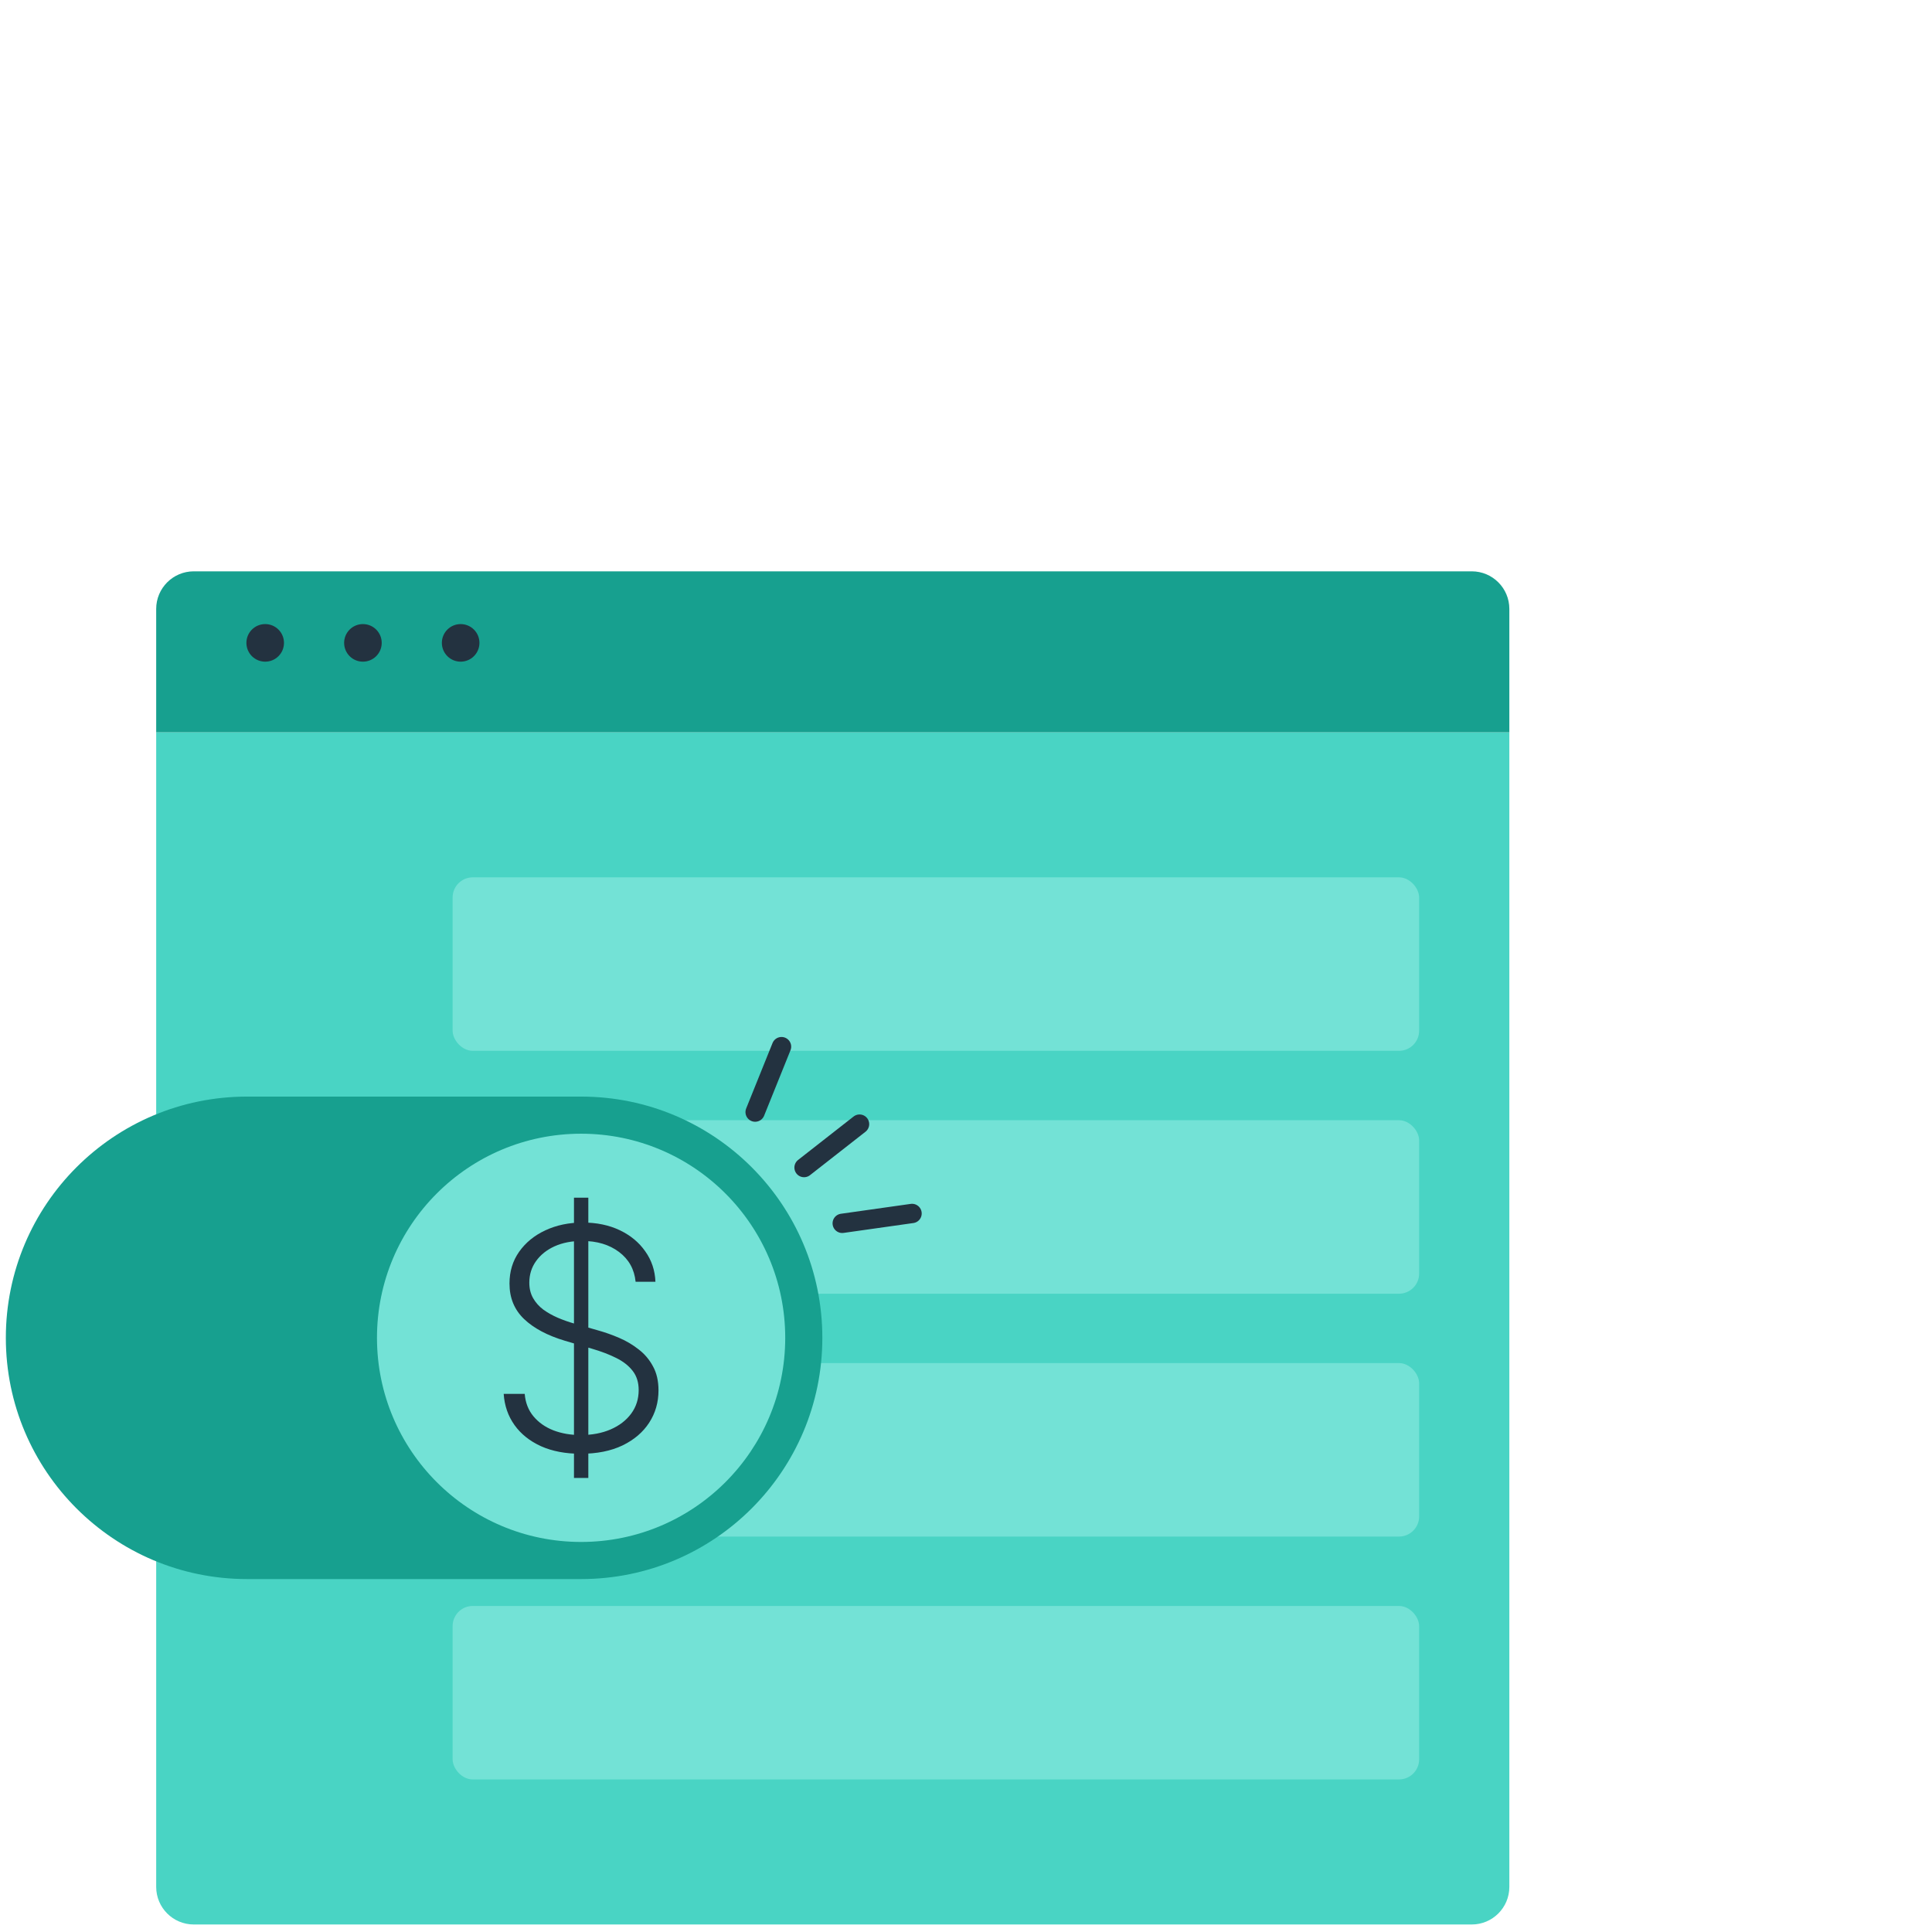 <svg width="257" height="257" viewBox="0 0 257 257" fill="none" xmlns="http://www.w3.org/2000/svg">
<g clip-path="url(#clip0_5170_3793)">
<path d="M20.777 97.414H200.777V251C200.777 253.761 198.539 256 195.777 256H25.777C23.016 256 20.777 253.761 20.777 251V97.414Z" fill="#49D4C4"/>
<path d="M200.777 97.414L20.777 97.414L20.777 81C20.777 78.239 23.016 76 25.777 76L195.777 76C198.539 76 200.777 78.239 200.777 81L200.777 97.414Z" fill="#17A08F"/>
<path d="M32.777 85.517C32.777 86.898 33.897 88.017 35.277 88.017C36.658 88.017 37.777 86.898 37.777 85.517C37.777 84.137 36.658 83.017 35.277 83.017C33.897 83.017 32.777 84.137 32.777 85.517Z" fill="#233240"/>
<path d="M45.777 85.517C45.777 86.898 46.897 88.017 48.277 88.017C49.658 88.017 50.777 86.898 50.777 85.517C50.777 84.137 49.658 83.017 48.277 83.017C46.897 83.017 45.777 84.137 45.777 85.517Z" fill="#233240"/>
<path d="M58.777 85.517C58.777 86.898 59.897 88.017 61.277 88.017C62.658 88.017 63.777 86.898 63.777 85.517C63.777 84.137 62.658 83.017 61.277 83.017C59.897 83.017 58.777 84.137 58.777 85.517Z" fill="#233240"/>
<rect x="60.208" y="116.707" width="128.571" height="23.077" rx="2.679" fill="#73E2D6"/>
<rect x="60.208" y="149.015" width="128.571" height="23.077" rx="2.679" fill="#73E2D6"/>
<rect x="60.208" y="181.322" width="128.571" height="23.077" rx="2.679" fill="#73E2D6"/>
<rect x="60.208" y="213.63" width="128.571" height="23.077" rx="2.679" fill="#73E2D6"/>
<path d="M77.3 145.872H32.867C15.144 145.872 0.777 160.238 0.777 177.962C0.777 195.685 15.144 210.052 32.867 210.052H77.3C95.023 210.052 109.39 195.685 109.39 177.962C109.39 160.238 95.023 145.872 77.3 145.872Z" fill="#17A08F"/>
<path d="M77.299 205.115C92.296 205.115 104.453 192.958 104.453 177.962C104.453 162.965 92.296 150.809 77.299 150.809C62.303 150.809 50.147 162.965 50.147 177.962C50.147 192.958 62.303 205.115 77.299 205.115Z" fill="#73E2D6"/>
<path d="M76.352 196.603V159.32H78.26V196.603H76.352ZM84.551 170.505C84.386 168.845 83.653 167.524 82.352 166.544C81.051 165.563 79.415 165.073 77.444 165.073C76.056 165.073 74.832 165.311 73.774 165.786C72.725 166.262 71.9 166.922 71.298 167.767C70.706 168.602 70.41 169.554 70.41 170.622C70.41 171.408 70.58 172.097 70.919 172.69C71.259 173.282 71.716 173.792 72.288 174.219C72.871 174.636 73.512 174.995 74.211 175.296C74.92 175.597 75.633 175.85 76.352 176.054L79.498 176.957C80.449 177.219 81.4 177.554 82.352 177.962C83.303 178.369 84.172 178.884 84.959 179.505C85.755 180.117 86.391 180.869 86.867 181.763C87.352 182.646 87.595 183.709 87.595 184.952C87.595 186.544 87.182 187.976 86.357 189.248C85.532 190.52 84.347 191.53 82.803 192.278C81.26 193.015 79.41 193.384 77.255 193.384C75.225 193.384 73.463 193.049 71.968 192.38C70.473 191.7 69.298 190.763 68.444 189.569C67.589 188.375 67.109 186.991 67.002 185.418H69.798C69.895 186.593 70.284 187.588 70.963 188.404C71.643 189.219 72.526 189.841 73.614 190.268C74.701 190.685 75.915 190.894 77.255 190.894C78.74 190.894 80.061 190.646 81.216 190.151C82.381 189.646 83.294 188.947 83.954 188.054C84.624 187.151 84.959 186.103 84.959 184.908C84.959 183.899 84.697 183.054 84.172 182.374C83.648 181.685 82.915 181.107 81.973 180.641C81.041 180.175 79.959 179.763 78.726 179.403L75.157 178.355C72.818 177.656 71.002 176.69 69.711 175.457C68.419 174.224 67.774 172.651 67.774 170.738C67.774 169.136 68.201 167.728 69.055 166.515C69.919 165.291 71.085 164.34 72.551 163.66C74.026 162.971 75.682 162.626 77.517 162.626C79.371 162.626 81.012 162.966 82.439 163.646C83.867 164.325 84.998 165.262 85.833 166.456C86.677 167.641 87.129 168.99 87.187 170.505H84.551Z" fill="#233240"/>
<line x1="1.286" y1="-1.286" x2="10.666" y2="-1.286" transform="matrix(-0.787 0.616 -0.616 -0.787 114.559 147.73)" stroke="#233240" stroke-width="2.572" stroke-linecap="round"/>
<line x1="1.286" y1="-1.286" x2="10.666" y2="-1.286" transform="matrix(0.99 -0.14 0.14 0.99 110.943 164.185)" stroke="#233240" stroke-width="2.572" stroke-linecap="round"/>
<line x1="1.286" y1="-1.286" x2="10.666" y2="-1.286" transform="matrix(0.374 -0.928 -0.928 -0.374 98.777 148.645)" stroke="#233240" stroke-width="2.572" stroke-linecap="round"/>
</g>
<defs>
<clipPath id="clip0_5170_3793">
<rect width="256" height="256" fill="white" transform="translate(0.777 0.069)"/>
</clipPath>
</defs>
</svg>

